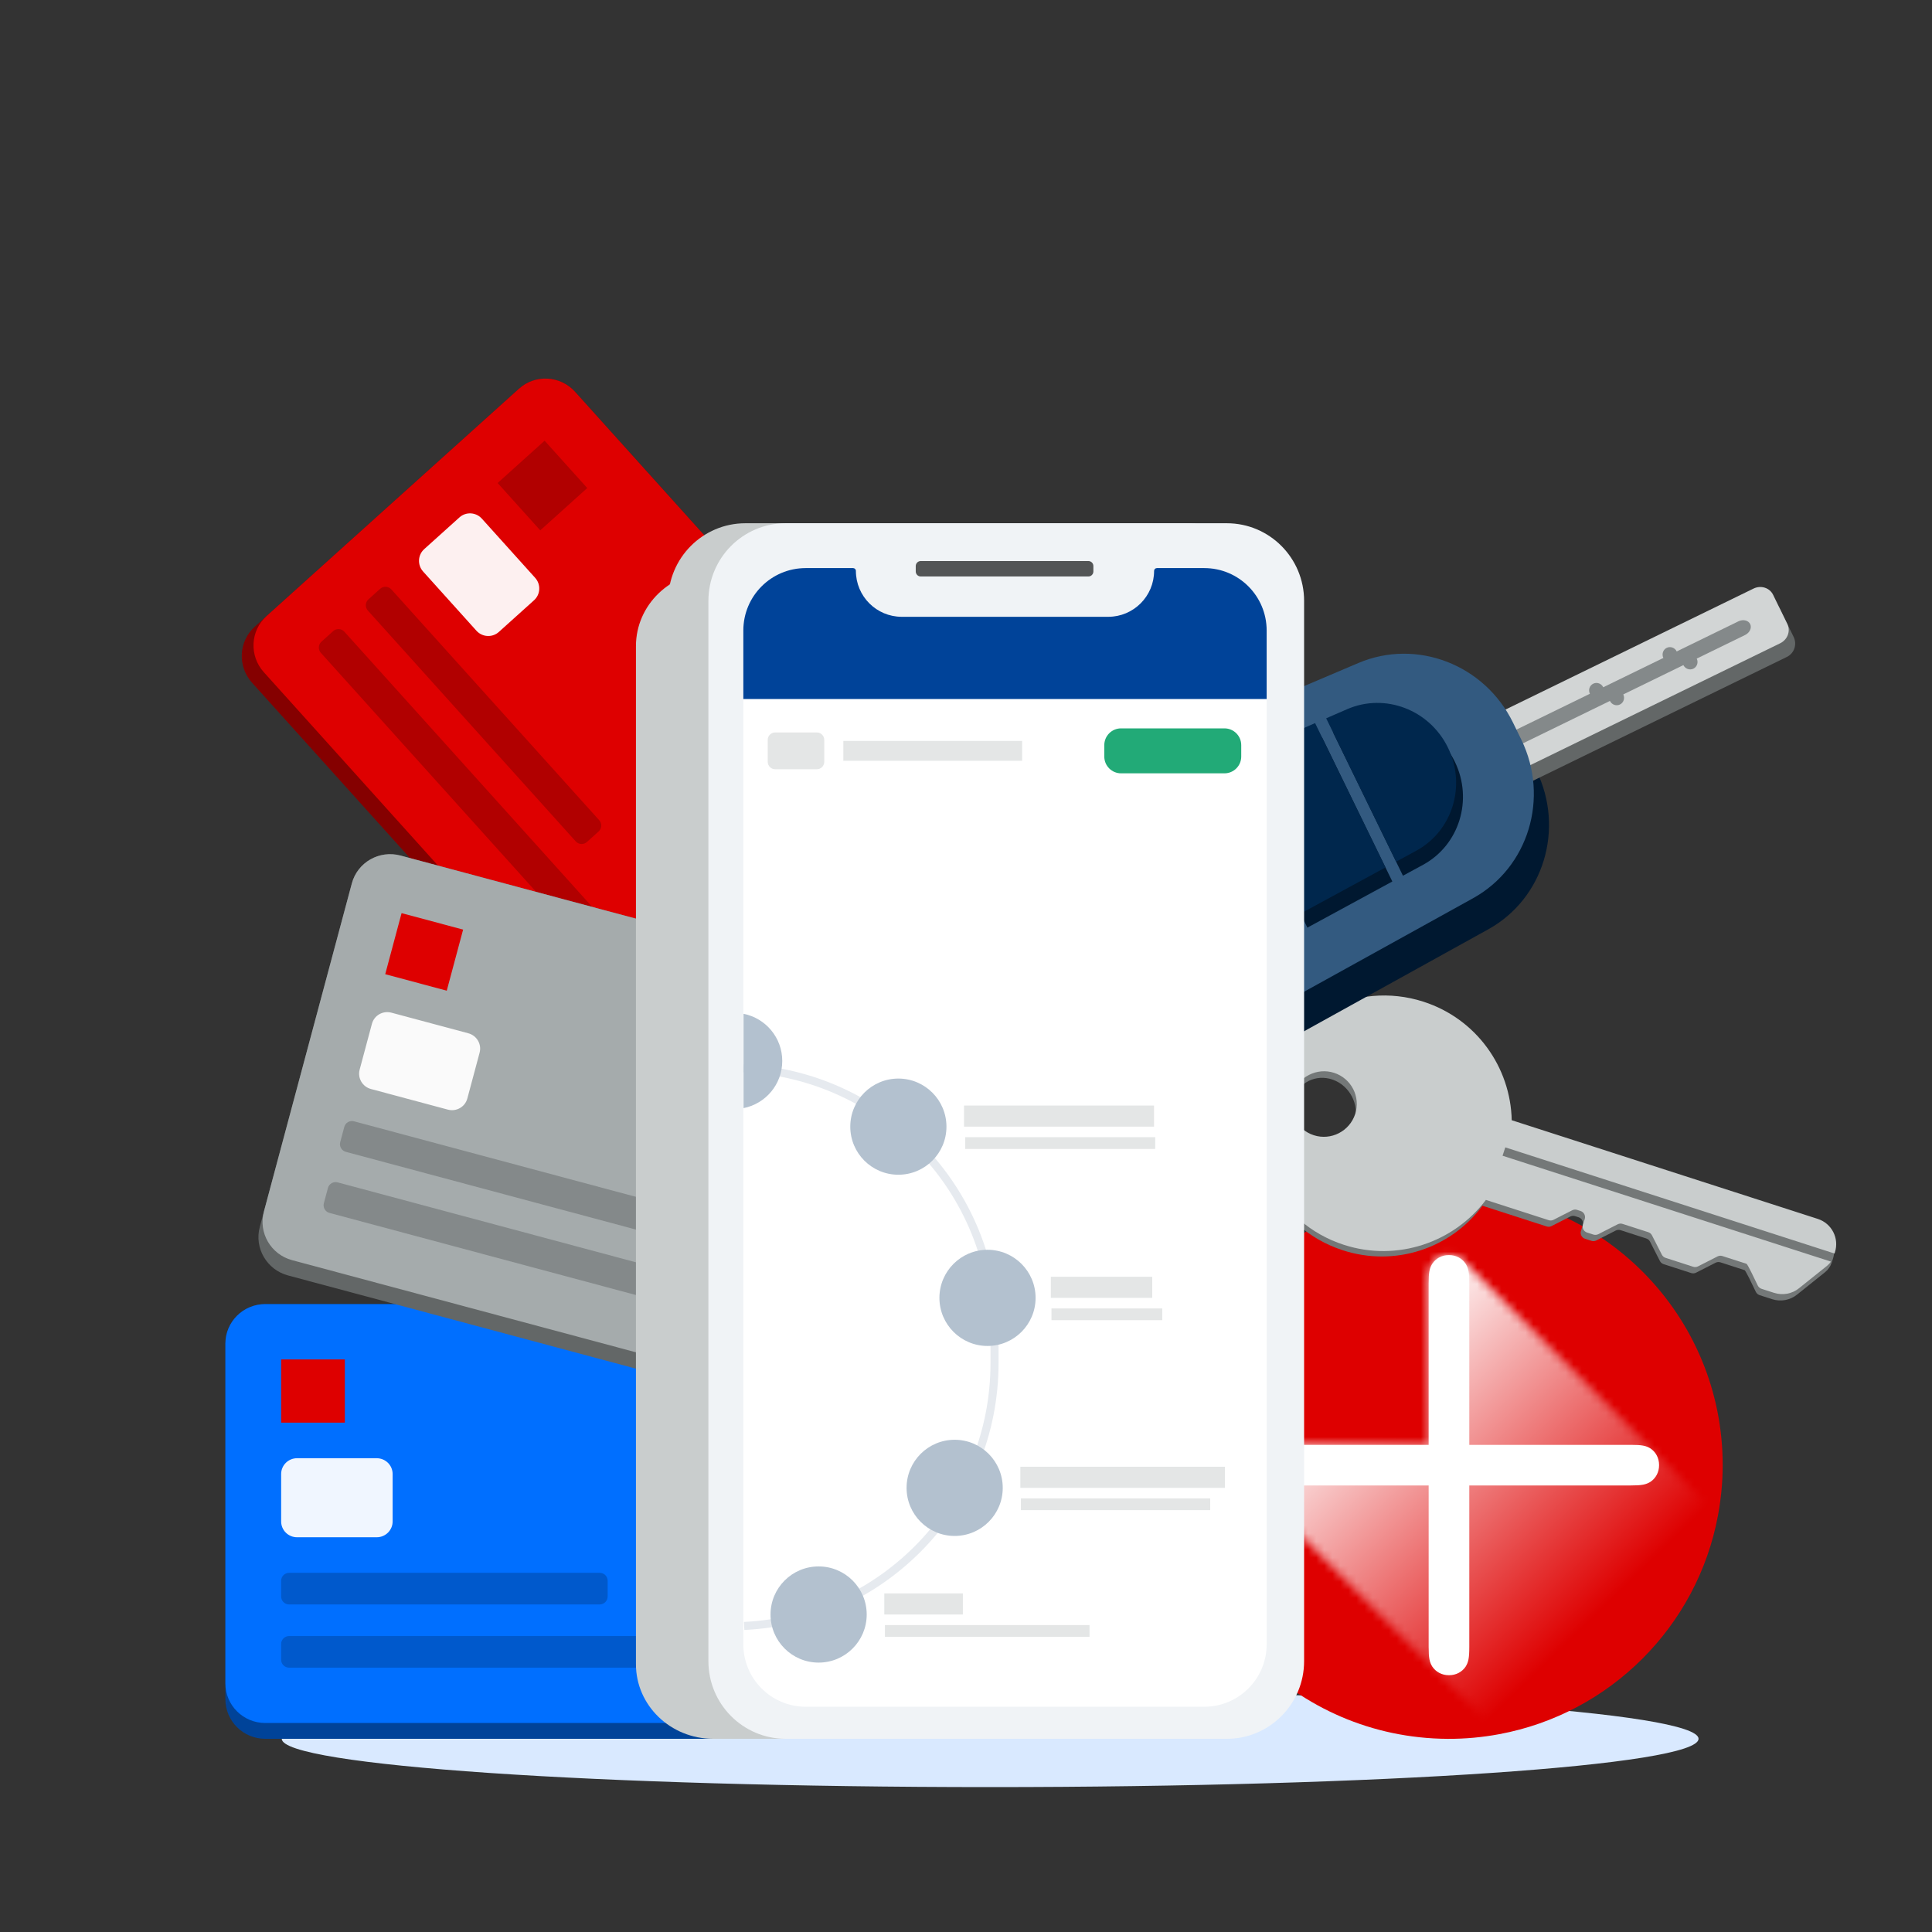 <?xml version="1.0" encoding="UTF-8"?>
<svg xmlns="http://www.w3.org/2000/svg" width="240" height="240" viewBox="0 0 240 240" fill="none">
  <rect x="0" y="0" width="240" height="240" fill="#333333" stroke="none"/>
  <path fill-rule="evenodd" clip-rule="evenodd" d="M211 216C211 219.309 171.599 222 123 222C74.401 222 35 219.309 35 216C35 212.691 74.401 210 123 210C171.599 210 211 212.691 211 216Z" fill="#D9E9FF"></path>
  <path d="M180.169 148C161.392 147.907 146.094 163.057 146 181.834C145.907 200.612 161.057 215.91 179.83 216.004C182.024 216.017 184.173 215.812 186.255 215.423C200.006 212.863 210.854 202.029 213.414 188.255C213.78 186.28 213.986 184.251 213.999 182.174C214.093 163.396 198.948 148.099 180.169 148.005" fill="#DE0000"></path>
  <path d="M205.02 179.927C204.462 179.592 203.979 179.485 202.572 179.485H182.521V159.438C182.521 158.031 182.409 157.548 182.074 156.99C181.627 156.32 180.885 155.913 179.996 155.913C179.107 155.913 178.366 156.32 177.919 156.99C177.584 157.544 177.472 158.026 177.472 159.438V179.485H157.425C156.014 179.485 155.536 179.597 154.977 179.927C154.307 180.374 153.9 181.116 153.9 182.005C153.9 182.894 154.307 183.635 154.977 184.082C155.531 184.417 156.014 184.529 157.425 184.529H177.472V204.576C177.472 205.988 177.584 206.465 177.919 207.024C178.366 207.69 179.107 208.101 179.996 208.101C180.885 208.101 181.627 207.694 182.074 207.024C182.409 206.465 182.521 205.988 182.521 204.576V184.529H202.572C203.979 184.529 204.462 184.417 205.02 184.082C205.686 183.635 206.097 182.894 206.097 182.005C206.097 181.116 205.69 180.374 205.02 179.927Z" fill="white"></path>
  <mask id="mask0_1288_1234" style="mask-type:luminance" maskUnits="userSpaceOnUse" x="153" y="155" width="61" height="61">
    <path d="M177.927 156.986C177.592 157.54 177.48 158.022 177.48 159.434V179.48H157.434C156.026 179.48 155.544 179.592 154.985 179.923C154.315 180.369 153.909 181.111 153.909 182C153.909 182.711 154.168 183.327 154.615 183.774C154.726 183.886 185.446 214.606 186.259 215.419C200.011 212.859 210.863 202.025 213.419 188.251C212.32 187.152 181.801 156.637 181.725 156.561C181.282 156.146 180.684 155.904 180.004 155.904C179.115 155.904 178.37 156.311 177.927 156.981" fill="white"></path>
  </mask>
  <g mask="url(#mask0_1288_1234)">
    <path d="M184.389 126.153L124.157 184.931L182.935 245.162L243.166 186.385L184.389 126.153Z" fill="url(#paint0_linear_1288_1234)"></path>
  </g>
  <path fill-rule="evenodd" clip-rule="evenodd" d="M187.206 139.833L225.579 152.206C227.315 152.767 228.264 154.63 227.696 156.364L227.533 156.855C227.385 157.32 227.098 157.732 226.713 158.038L223.238 160.82C222.369 161.52 221.207 161.734 220.146 161.391L218.589 160.889C218.379 160.818 218.209 160.67 218.113 160.473C217.673 159.543 216.849 157.824 216.716 157.781L213.718 156.812C213.518 156.747 213.299 156.765 213.113 156.861L210.694 158.095C210.507 158.191 210.289 158.209 210.088 158.144L206.662 157.038C206.461 156.974 206.294 156.83 206.199 156.644L204.975 154.243C204.88 154.057 204.713 153.913 204.512 153.849L201.315 152.815C201.114 152.751 200.896 152.769 200.709 152.864L198.299 154.093C198.113 154.189 197.894 154.207 197.694 154.142L196.907 153.887C196.487 153.757 196.257 153.306 196.397 152.889L196.617 152.215C196.752 151.8 196.525 151.355 196.107 151.217L195.664 151.076C195.463 151.011 195.245 151.029 195.058 151.125L192.741 152.307C192.555 152.402 192.336 152.42 192.136 152.355L184.153 149.78C180.264 155.052 173.306 157.467 166.71 155.282C158.432 152.535 153.861 143.583 156.496 135.28C159.132 126.977 167.981 122.476 176.257 125.218L176.259 125.223C182.753 127.374 186.965 133.349 187.206 139.833ZM160.629 136.627C160.006 138.767 161.214 141.111 163.322 141.866C165.43 142.621 167.645 141.504 168.269 139.365C168.892 137.225 167.684 134.881 165.576 134.126C163.469 133.371 161.253 134.488 160.629 136.627Z" fill="#747878"></path>
  <path fill-rule="evenodd" clip-rule="evenodd" d="M225.833 151.423L187.791 139.156C187.654 132.6 183.425 126.563 176.823 124.434C168.476 121.745 159.5 126.32 156.773 134.663C154.051 143.004 158.605 151.947 166.956 154.641C173.584 156.776 180.607 154.332 184.585 149.058L192.385 151.574C192.585 151.639 192.804 151.621 192.99 151.525L195.307 150.344C195.493 150.248 195.712 150.23 195.913 150.295L196.351 150.438C196.766 150.572 196.996 151.022 196.861 151.436L196.641 152.111C196.502 152.528 196.732 152.978 197.151 153.109L197.938 153.364C198.138 153.429 198.357 153.41 198.543 153.315L200.954 152.086C201.14 151.99 201.359 151.972 201.559 152.037L204.754 153.066C204.954 153.13 205.122 153.274 205.217 153.46L206.441 155.861C206.536 156.047 206.703 156.191 206.903 156.255L210.33 157.361C210.53 157.426 210.749 157.408 210.935 157.312L213.355 156.078C213.541 155.982 213.76 155.964 213.96 156.029L216.955 156.993C217.088 157.036 217.912 158.755 218.352 159.685C218.448 159.882 218.618 160.031 218.828 160.102L220.385 160.603C221.444 160.942 222.608 160.733 223.477 160.033L226.953 157.251C227.144 157.099 227.31 156.92 227.448 156.723L186.652 143.569L186.994 142.53L227.889 155.716L227.936 155.577C228.503 153.842 227.554 151.98 225.818 151.419L225.833 151.423ZM163.202 141.021C161.058 140.329 159.89 138.034 160.589 135.899C161.289 133.757 163.593 132.583 165.729 133.273C167.873 133.966 169.041 136.261 168.343 138.396C167.642 140.538 165.339 141.711 163.202 141.021Z" fill="#C9CDCD"></path>
  <path d="M170.624 86.228C177.864 83.15 186.316 86.413 189.846 93.649L190.861 95.73C194.39 102.966 191.758 111.636 184.874 115.445L158.187 130.216C150.793 134.308 141.415 131.222 137.624 123.449L135.227 118.534C131.436 110.762 134.778 101.472 142.554 98.165L170.624 86.228Z" fill="#001830"></path>
  <path d="M218.659 74.813C219.575 74.366 220.684 74.756 221.137 75.683L222.812 79.118C223.264 80.045 222.888 81.159 221.972 81.606L178 103.052C177.083 103.499 175.974 103.11 175.522 102.183L173.846 98.748C173.394 97.821 173.77 96.707 174.687 96.26L218.659 74.813Z" fill="#636767"></path>
  <path d="M217.83 73.115C218.747 72.668 219.835 73.013 220.26 73.886L222.032 77.518C222.458 78.391 222.06 79.461 221.143 79.908L177.171 101.354C176.255 101.801 175.167 101.456 174.741 100.583L172.97 96.951C172.544 96.078 172.942 95.008 173.858 94.562L217.83 73.115Z" fill="#D2D5D5"></path>
  <path d="M215.95 77.185C216.529 76.903 217.184 77.054 217.413 77.523C217.642 77.992 217.358 78.601 216.778 78.884L175.319 99.105C174.74 99.387 174.085 99.236 173.856 98.767C173.627 98.298 173.912 97.689 174.491 97.406L215.95 77.185Z" fill="#84898A"></path>
  <path d="M210.36 83.065C209.901 83.289 209.345 83.09 209.116 82.621C208.887 82.152 209.073 81.591 209.531 81.367C209.99 81.144 210.546 81.343 210.775 81.811C211.004 82.28 210.818 82.842 210.36 83.065Z" fill="#84898A"></path>
  <path d="M201.233 87.516C200.775 87.74 200.218 87.541 199.99 87.072C199.761 86.603 199.947 86.042 200.405 85.818C200.863 85.595 201.42 85.794 201.649 86.263C201.878 86.732 201.692 87.293 201.233 87.516Z" fill="#84898A"></path>
  <path d="M207.872 82.176C207.414 82.4 206.857 82.201 206.628 81.732C206.4 81.263 206.586 80.702 207.044 80.478C207.502 80.255 208.059 80.454 208.288 80.923C208.516 81.392 208.33 81.953 207.872 82.176Z" fill="#84898A"></path>
  <path d="M198.746 86.627C198.288 86.851 197.731 86.652 197.502 86.183C197.273 85.714 197.459 85.153 197.918 84.929C198.376 84.706 198.933 84.905 199.161 85.374C199.39 85.843 199.204 86.404 198.746 86.627Z" fill="#84898A"></path>
  <path d="M168.739 82.363C175.979 79.285 184.432 82.548 187.961 89.784L188.976 91.865C192.505 99.101 189.873 107.771 182.989 111.581L156.302 126.351C148.908 130.443 139.53 127.357 135.739 119.585L133.342 114.669C129.551 106.897 132.893 97.607 140.67 94.3L168.739 82.363Z" fill="#335A80"></path>
  <path d="M180.723 94.619C178.423 89.905 172.903 87.798 168.203 89.84L165.594 90.974L174.28 108.784L176.78 107.427C181.283 104.98 183.022 99.333 180.723 94.619Z" fill="#001830"></path>
  <path d="M172.961 109.501L164.217 91.572L153.2 96.359L162.406 115.235L172.961 109.501Z" fill="#001830"></path>
  <path d="M161.087 115.952L151.823 96.958L147.453 98.857C141.953 101.247 139.609 107.842 142.299 113.359C144.99 118.876 151.63 121.089 156.9 118.226L161.087 115.952Z" fill="#001830"></path>
  <path d="M179.872 92.874C177.572 88.16 172.052 86.053 167.351 88.096L164.743 89.23L173.429 107.04L175.929 105.682C180.432 103.236 182.171 97.589 179.872 92.874Z" fill="#00274D"></path>
  <path d="M172.11 107.757L163.366 89.828L152.349 94.615L161.555 113.491L172.11 107.757Z" fill="#00274D"></path>
  <path d="M160.236 114.207L150.972 95.214L146.602 97.112C141.101 99.503 138.757 106.098 141.448 111.615C144.139 117.131 150.779 119.345 156.049 116.482L160.236 114.207Z" fill="#00274D"></path>
  <path d="M64.479 48.285C66.493 46.471 69.608 46.646 71.436 48.675L126.383 109.688C128.211 111.718 128.06 114.834 126.045 116.649L93.215 146.215C91.2 148.029 88.085 147.855 86.257 145.825L31.31 84.812C29.482 82.782 29.633 79.666 31.648 77.852L64.479 48.285Z" fill="#850000"></path>
  <path d="M64.479 48.285C66.493 46.471 69.608 46.646 71.436 48.675L126.383 109.688C128.211 111.718 128.06 114.834 126.045 116.649L94.674 144.901C92.659 146.715 89.544 146.541 87.716 144.511L32.769 83.498C30.941 81.468 31.093 78.352 33.107 76.538L64.479 48.285Z" fill="#DE0000"></path>
  <path fill-rule="evenodd" clip-rule="evenodd" d="M61.817 60.001L67.113 65.882L72.95 60.626L67.653 54.745L61.817 60.001Z" fill="#B10000"></path>
  <path d="M47.226 73.142C47.629 72.779 48.252 72.814 48.617 73.22L74.435 101.888C74.801 102.294 74.771 102.918 74.368 103.281L72.909 104.595C72.506 104.958 71.883 104.923 71.517 104.517L45.699 75.848C45.333 75.442 45.364 74.819 45.767 74.456L47.226 73.142Z" fill="#B10000"></path>
  <path d="M41.389 78.398C41.792 78.035 42.415 78.07 42.781 78.476L89.783 130.668C90.149 131.074 90.118 131.697 89.716 132.06L88.257 133.374C87.853 133.737 87.231 133.702 86.865 133.296L39.862 81.104C39.497 80.698 39.527 80.075 39.93 79.712L41.389 78.398Z" fill="#B10000"></path>
  <path d="M57.075 64.272C57.881 63.546 59.127 63.616 59.858 64.428L66.478 71.779C67.209 72.591 67.149 73.838 66.343 74.563L61.965 78.505C61.16 79.231 59.913 79.161 59.182 78.349L52.562 70.998C51.831 70.186 51.892 68.94 52.697 68.214L57.075 64.272Z" fill="#FDF0F0"></path>
  <path d="M28 166.909C28 164.198 30.215 162 32.946 162L115.054 162C117.785 162 120 164.198 120 166.909V211.091C120 213.802 117.785 216 115.054 216H32.946C30.215 216 28 213.802 28 211.091L28 166.909Z" fill="#004399"></path>
  <path d="M28 166.909C28 164.198 30.215 162 32.946 162L115.054 162C117.785 162 120 164.198 120 166.909V209.127C120 211.838 117.785 214.036 115.054 214.036H32.946C30.215 214.036 28 211.838 28 209.127L28 166.909Z" fill="#006FFF"></path>
  <path fill-rule="evenodd" clip-rule="evenodd" d="M34.925 176.727L42.839 176.727L42.839 168.873L34.925 168.873L34.925 176.727Z" fill="#DE0000"></path>
  <path d="M34.925 196.364C34.925 195.821 35.368 195.382 35.914 195.382L74.495 195.382C75.041 195.382 75.484 195.821 75.484 196.364L75.484 198.327C75.484 198.87 75.041 199.309 74.495 199.309L35.914 199.309C35.368 199.309 34.925 198.87 34.925 198.327L34.925 196.364Z" fill="#0059CC"></path>
  <path d="M34.925 204.218C34.925 203.676 35.368 203.236 35.914 203.236L106.151 203.236C106.697 203.236 107.14 203.676 107.14 204.218L107.14 206.182C107.14 206.724 106.697 207.164 106.151 207.164L35.914 207.164C35.368 207.164 34.925 206.724 34.925 206.182L34.925 204.218Z" fill="#0059CC"></path>
  <path d="M34.925 183.109C34.925 182.025 35.811 181.146 36.903 181.146L46.796 181.146C47.889 181.146 48.774 182.025 48.774 183.109L48.774 189C48.774 190.085 47.889 190.964 46.796 190.964L36.903 190.964C35.811 190.964 34.925 190.085 34.925 189L34.925 183.109Z" fill="#F0F6FF"></path>
  <path d="M43.706 109.742C44.407 107.123 47.115 105.573 49.754 106.28L129.064 127.531C131.702 128.238 133.272 130.934 132.571 133.553L121.136 176.23C120.434 178.848 117.726 180.398 115.087 179.691L35.778 158.44C33.139 157.733 31.569 155.037 32.27 152.418L43.706 109.742Z" fill="#636767"></path>
  <path d="M43.706 109.742C44.407 107.123 47.115 105.573 49.754 106.28L129.064 127.531C131.702 128.238 133.272 130.934 132.571 133.553L121.644 174.333C120.942 176.952 118.234 178.501 115.596 177.794L36.286 156.543C33.647 155.836 32.077 153.14 32.779 150.521L43.706 109.742Z" fill="#A5ABAC"></path>
  <path fill-rule="evenodd" clip-rule="evenodd" d="M47.853 121.018L55.498 123.066L57.53 115.479L49.886 113.431L47.853 121.018Z" fill="#DE0000"></path>
  <path d="M42.771 139.985C42.911 139.461 43.453 139.151 43.981 139.293L81.247 149.278C81.774 149.419 82.088 149.959 81.948 150.482L81.44 152.379C81.299 152.903 80.758 153.213 80.23 153.072L42.964 143.086C42.436 142.945 42.122 142.405 42.263 141.882L42.771 139.985Z" fill="#84898A"></path>
  <path d="M40.738 147.572C40.878 147.048 41.42 146.738 41.948 146.88L109.791 165.058C110.319 165.2 110.633 165.739 110.492 166.263L109.984 168.159C109.844 168.683 109.302 168.993 108.775 168.852L40.931 150.673C40.404 150.532 40.09 149.992 40.23 149.469L40.738 147.572Z" fill="#84898A"></path>
  <path d="M46.202 127.182C46.482 126.135 47.565 125.515 48.621 125.797L58.176 128.358C59.232 128.641 59.86 129.719 59.579 130.767L58.054 136.457C57.774 137.504 56.691 138.124 55.635 137.841L46.08 135.281C45.024 134.998 44.396 133.92 44.677 132.872L46.202 127.182Z" fill="#FAFAFA"></path>
  <path fill-rule="evenodd" clip-rule="evenodd" d="M143.402 216H88.598C83.297 216 79 211.853 79 206.738V80.262C79 75.146 83.297 71 88.598 71H143.402C148.702 71 153 75.147 153 80.262L153 206.738C153 211.853 148.702 216 143.402 216Z" fill="#C9CDCD" style="mix-blend-mode:multiply"></path>
  <path fill-rule="evenodd" clip-rule="evenodd" d="M147.402 216H92.598C87.297 216 83 211.682 83 206.355V74.645C83 69.318 87.297 65 92.598 65H147.402C152.702 65 157 69.318 157 74.645L157 206.355C157 211.682 152.702 216 147.402 216Z" fill="#C9CDCD"></path>
  <path fill-rule="evenodd" clip-rule="evenodd" d="M152.402 216H97.598C92.297 216 88 211.682 88 206.355V74.645C88 69.318 92.297 65 97.598 65H152.402C157.703 65 162 69.318 162 74.645V206.355C162 211.682 157.703 216 152.402 216Z" fill="#F0F3F6"></path>
  <path fill-rule="evenodd" clip-rule="evenodd" d="M135.201 71.612H114.38C114.036 71.612 113.757 71.333 113.757 70.989V70.315C113.757 69.972 114.036 69.693 114.38 69.693H135.201C135.545 69.693 135.824 69.972 135.824 70.315V70.989C135.824 71.333 135.545 71.612 135.201 71.612Z" fill="#535556"></path>
  <path fill-rule="evenodd" clip-rule="evenodd" d="M149.602 70.569H143.713C143.52 70.569 143.364 70.725 143.364 70.918C143.364 74.067 140.813 76.62 137.666 76.62H112.022C108.875 76.62 106.323 74.067 106.323 70.918C106.323 70.725 106.167 70.569 105.974 70.569H100.085C95.807 70.569 92.339 74.039 92.339 78.32V204.265C92.339 208.546 95.807 212.016 100.085 212.016H149.602C153.881 212.016 157.349 208.546 157.349 204.265V78.32C157.349 74.039 153.881 70.569 149.602 70.569Z" fill="white"></path>
  <path fill-rule="evenodd" clip-rule="evenodd" d="M123.044 165.358C123.044 148.068 109.411 133.962 92.309 133.204L92.353 132.205C109.988 132.987 124.044 147.53 124.044 165.358V169.334C124.044 187.124 110.047 201.644 92.464 202.481L92.416 201.482C109.469 200.67 123.044 186.588 123.044 169.334V165.358Z" fill="#E6EAEF"></path>
  <path fill-rule="evenodd" clip-rule="evenodd" d="M149.602 70.569H143.713C143.52 70.569 143.364 70.725 143.364 70.918C143.364 74.067 140.813 76.62 137.666 76.62H112.022C108.875 76.62 106.323 74.067 106.323 70.918C106.323 70.725 106.167 70.569 105.974 70.569H100.085C95.807 70.569 92.339 74.039 92.339 78.32V86.836H157.349V78.32C157.349 74.039 153.881 70.569 149.602 70.569Z" fill="#004399"></path>
  <path fill-rule="evenodd" clip-rule="evenodd" d="M128.644 161.226C128.644 164.525 125.97 167.199 122.671 167.199C119.372 167.199 116.698 164.525 116.698 161.226C116.698 157.928 119.372 155.253 122.671 155.253C125.97 155.253 128.644 157.928 128.644 161.226Z" fill="#B3C1CF"></path>
  <path fill-rule="evenodd" clip-rule="evenodd" d="M117.572 139.956C117.572 143.255 114.897 145.929 111.598 145.929C108.3 145.929 105.625 143.255 105.625 139.956C105.625 136.657 108.3 133.983 111.598 133.983C114.897 133.983 117.572 136.657 117.572 139.956Z" fill="#B3C1CF"></path>
  <path fill-rule="evenodd" clip-rule="evenodd" d="M124.564 184.827C124.564 188.126 121.89 190.8 118.591 190.8C115.292 190.8 112.618 188.126 112.618 184.827C112.618 181.528 115.292 178.854 118.591 178.854C121.89 178.854 124.564 181.528 124.564 184.827Z" fill="#B3C1CF"></path>
  <path fill-rule="evenodd" clip-rule="evenodd" d="M107.665 200.561C107.665 203.86 104.99 206.534 101.692 206.534C98.392 206.534 95.718 203.86 95.718 200.561C95.718 197.262 98.392 194.587 101.692 194.587C104.99 194.587 107.665 197.262 107.665 200.561Z" fill="#B3C1CF"></path>
  <path fill-rule="evenodd" clip-rule="evenodd" d="M97.175 131.797C97.175 128.897 95.108 126.481 92.367 125.939V137.654C95.108 137.112 97.175 134.696 97.175 131.797Z" fill="#B3C1CF"></path>
  <path fill-rule="evenodd" clip-rule="evenodd" d="M119.756 139.956H143.358V137.334H119.756V139.956Z" fill="#E4E6E6"></path>
  <path fill-rule="evenodd" clip-rule="evenodd" d="M119.902 142.723H143.504V141.266H119.902V142.723Z" fill="#E4E6E6"></path>
  <path fill-rule="evenodd" clip-rule="evenodd" d="M130.538 161.226H143.134V158.604H130.538V161.226Z" fill="#E4E6E6"></path>
  <path fill-rule="evenodd" clip-rule="evenodd" d="M130.616 163.995H144.378V162.538H130.616V163.995Z" fill="#E4E6E6"></path>
  <path fill-rule="evenodd" clip-rule="evenodd" d="M126.75 184.827H152.159V182.205H126.75V184.827Z" fill="#E4E6E6"></path>
  <path fill-rule="evenodd" clip-rule="evenodd" d="M126.819 187.594H150.336V186.137H126.819V187.594Z" fill="#E4E6E6"></path>
  <path fill-rule="evenodd" clip-rule="evenodd" d="M109.85 200.561H119.611V197.938H109.85V200.561Z" fill="#E4E6E6"></path>
  <path fill-rule="evenodd" clip-rule="evenodd" d="M109.928 203.33H135.346V201.873H109.928V203.33Z" fill="#E4E6E6"></path>
  <path fill-rule="evenodd" clip-rule="evenodd" d="M139.265 90.48C138.113 90.48 137.179 91.414 137.179 92.567V93.981C137.179 95.132 138.113 96.066 139.265 96.066H152.105C153.257 96.066 154.191 95.132 154.191 93.981V92.567C154.191 91.414 153.257 90.48 152.105 90.48H139.265Z" fill="#22AA77"></path>
  <path fill-rule="evenodd" clip-rule="evenodd" d="M104.765 94.508H126.974V92.04H104.765V94.508Z" fill="#E4E6E6"></path>
  <path fill-rule="evenodd" clip-rule="evenodd" d="M101.467 95.558H96.295C95.784 95.558 95.37 95.144 95.37 94.633V91.913C95.37 91.402 95.784 90.987 96.295 90.987H101.467C101.978 90.987 102.392 91.402 102.392 91.913V94.633C102.392 95.144 101.978 95.558 101.467 95.558Z" fill="#E4E6E6"></path>
  <defs>
    <linearGradient id="paint0_linear_1288_1234" x1="166.68" y1="167.743" x2="198.491" y2="200.342" gradientUnits="userSpaceOnUse">
      <stop stop-color="white"></stop>
      <stop offset="1" stop-color="white" stop-opacity="0"></stop>
    </linearGradient>
  </defs>
</svg>
